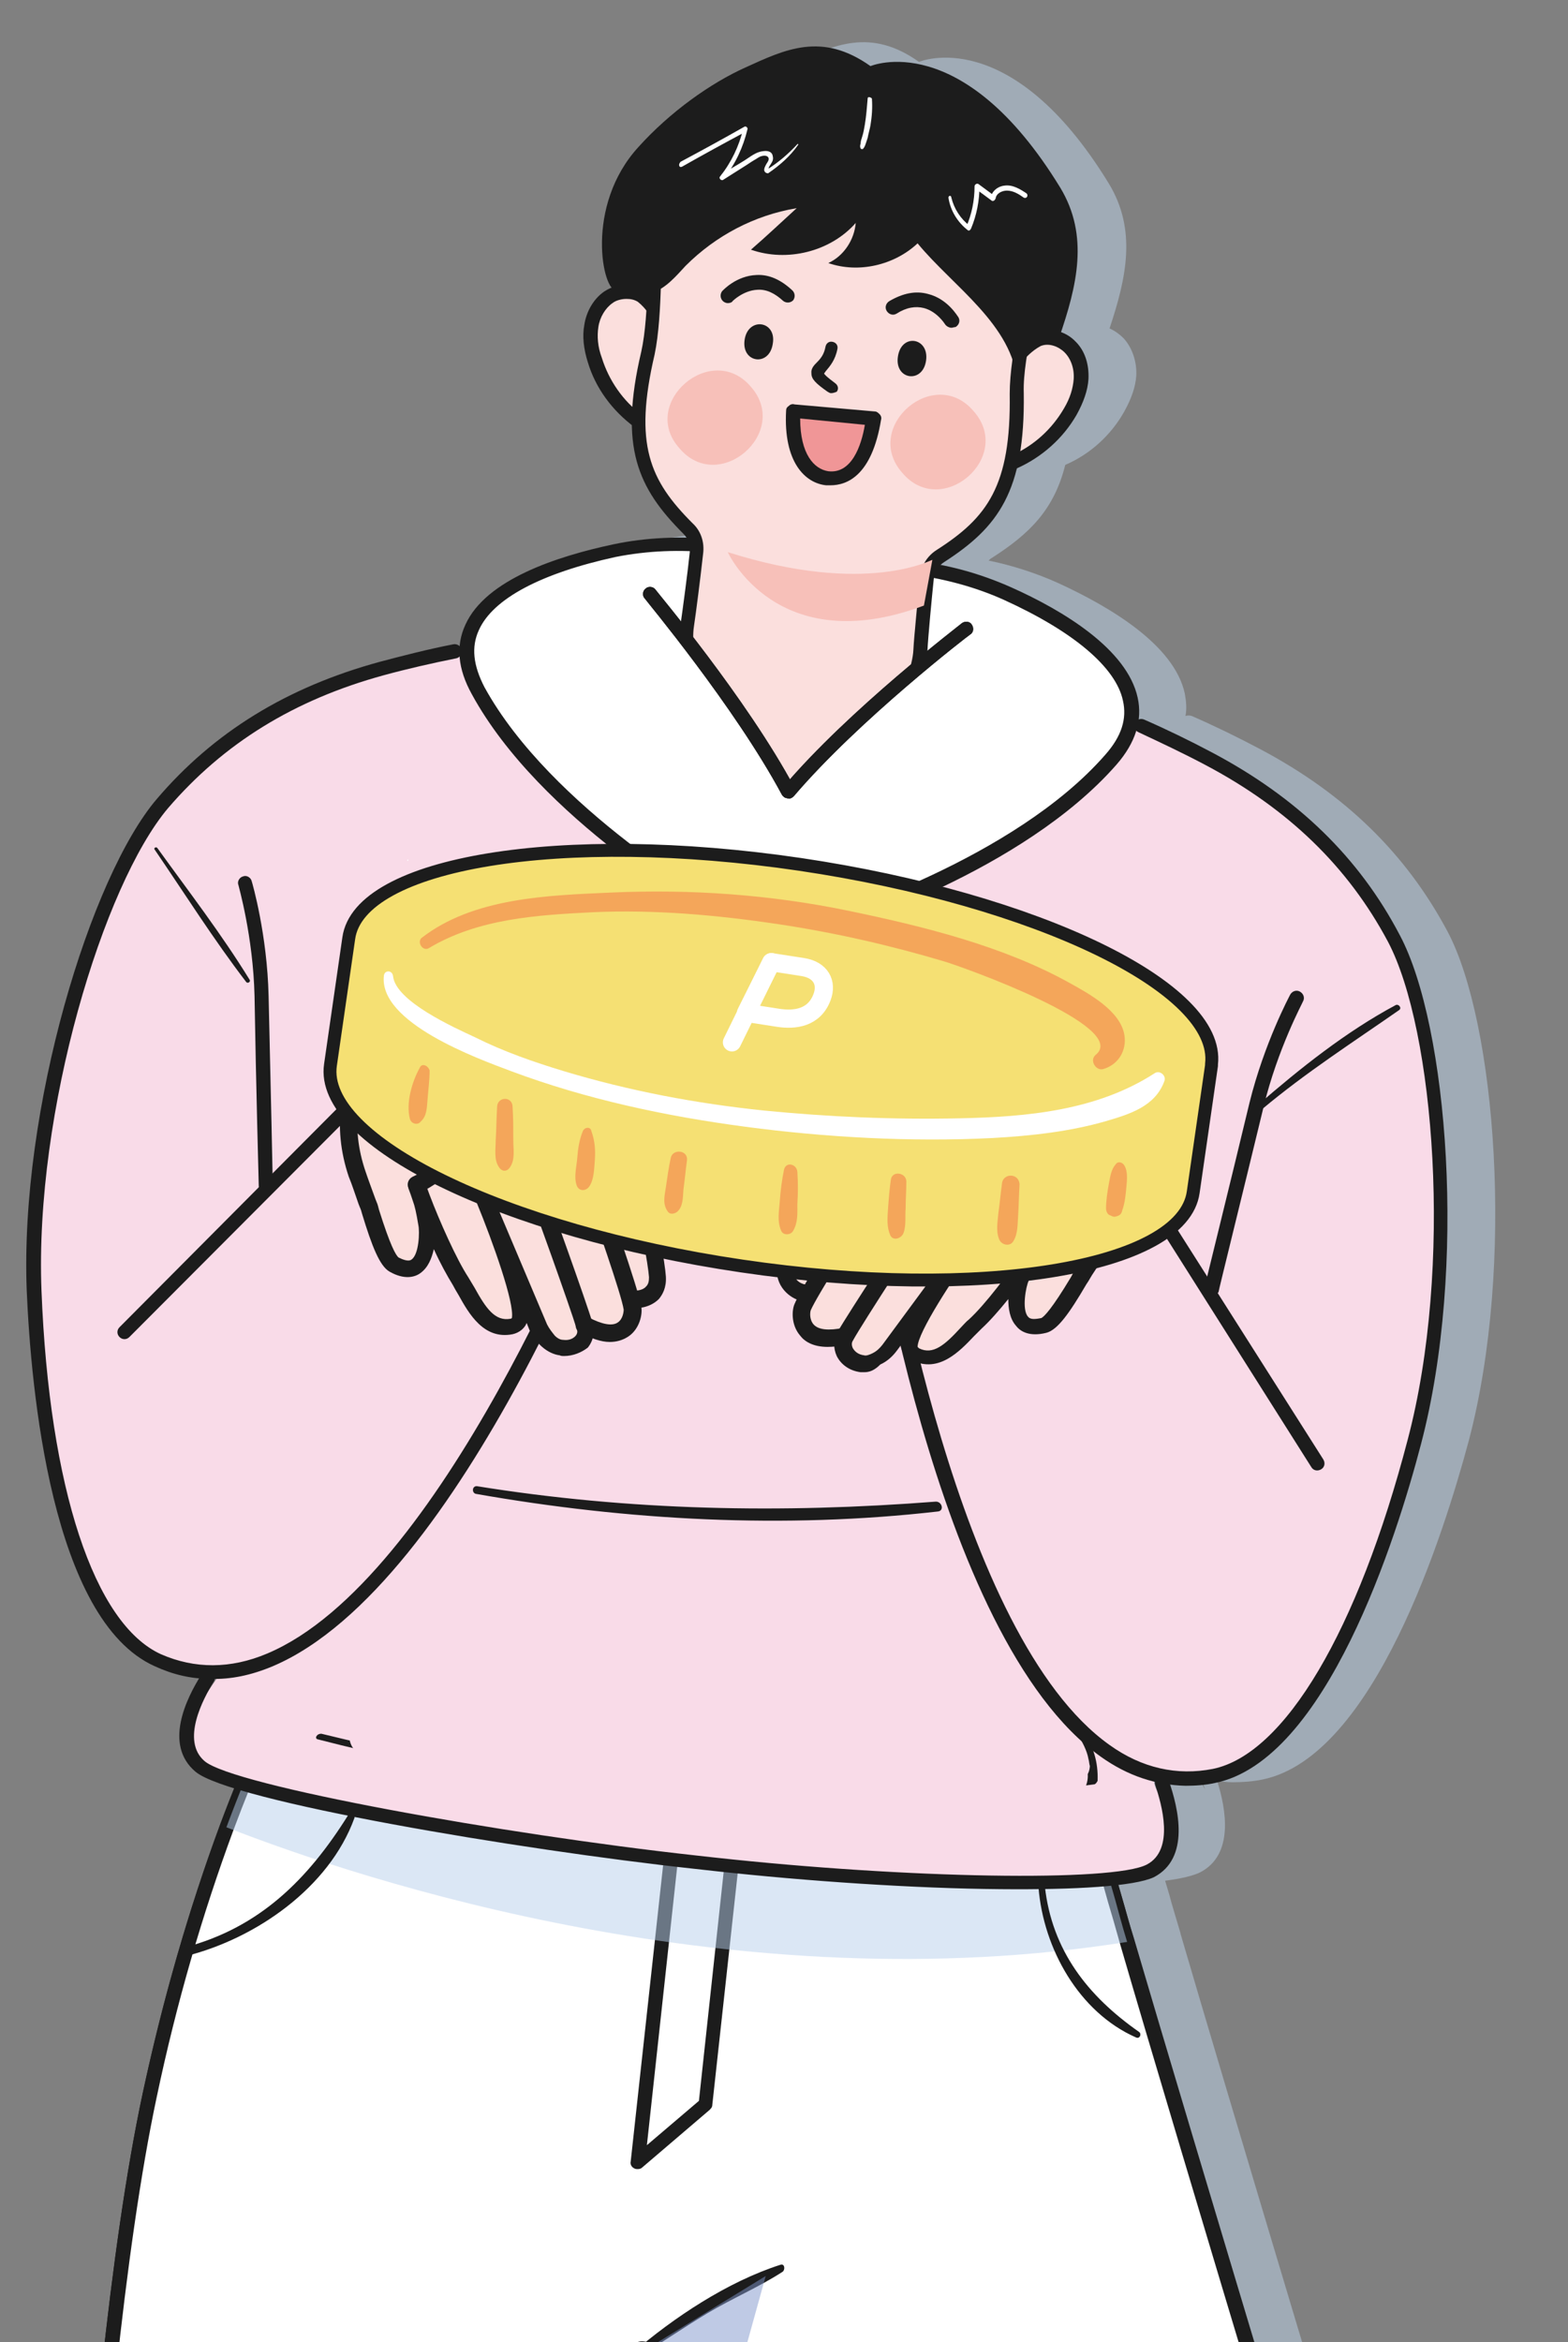 <?xml version="1.0" encoding="utf-8"?>
<!-- Generator: Adobe Illustrator 27.5.0, SVG Export Plug-In . SVG Version: 6.00 Build 0)  -->
<svg version="1.1" id="圖層_1" xmlns="http://www.w3.org/2000/svg" xmlns:xlink="http://www.w3.org/1999/xlink" x="0px" y="0px"
	 viewBox="0 0 223 333" style="enable-background:new 0 0 223 333;" xml:space="preserve">
<rect x="0" y="0" width="223" height="333" fill="#808080" stroke="none"/>
<style type="text/css">
	.st0{clip-path:url(#SVGID_00000089544590698349878440000007228966003439946904_);}
	.st1{opacity:0.5;fill:#C1D6EC;enable-background:new    ;}
	.st2{fill:#FBDFDD;}
	.st3{fill:#1C1C1C;}
	.st4{fill:#FFFFFF;}
	.st5{fill:#DDE1EE;}
	.st6{fill:#BCBCBC;}
	.st7{opacity:0.5;fill:#B9D0EC;enable-background:new    ;}
	.st8{fill:#F9DBE8;}
	.st9{fill:#F7C0B9;}
	.st10{fill:#F09697;}
	.st11{fill:#B9D0EC;}
	.st12{opacity:0.5;}
	.st13{opacity:0.5;fill:#8197CD;enable-background:new    ;}
	.st14{fill:#F5E073;stroke:#1C1C1C;stroke-width:1.835;stroke-linecap:round;stroke-linejoin:round;}
	.st15{fill:none;stroke:#FFFFFF;stroke-width:2.587;stroke-linecap:round;stroke-linejoin:round;}
	.st16{fill:#F4A65A;}
</style>
<g>
	<g id="_圖層_2">
		<g id="_圖層_2-2">
			<g>
				<defs>
					<rect id="SVGID_1_" x="-4.5" width="232" height="333"/>
				</defs>
				<clipPath id="SVGID_00000183251169349664550210000000574574917324583839_">
					<use xlink:href="#SVGID_1_"  style="overflow:visible;"/>
				</clipPath>
				<g style="clip-path:url(#SVGID_00000183251169349664550210000000574574917324583839_);">
					<path class="st1" d="M302.7,583.5c-1.3-3.6-5.6-11.9-18-12.2c-10.6-0.2-17.1-3-21.9-5l-0.2-0.1c-1.6-0.7-2.5-1.6-2.6-2.9
						c0-0.2,0-0.4,0-0.7c-0.1-1.8-0.2-4.6-1.8-5.4c-0.8-0.4-1.8-0.3-2.8,0.4c-0.6,0.4-1.2,0.8-1.9,1.2c-0.3,0.2-0.7,0.4-1,0.7
						l-0.7-1.5l6.9-3.1c0.1,0,0.2-0.1,0.2-0.1l2.6-1.1c0.5-0.2,0.7-0.8,0.5-1.3l-16.2-44.3c-0.1-0.3-0.3-0.5-0.6-0.6
						c-0.3-0.1-0.6-0.1-0.8,0l-1.9,0.9c-5.6-15.2-11.8-32.3-17.3-47.9c-5.9-16.7-11.1-31.8-13.9-41c-1.8-5.8-3.9-12.9-6.3-20.8
						c-12-39.5-30.8-102.2-37-123.4c0-0.1-0.1-0.2-0.1-0.4c-0.7-2.4-1.3-4.3-1.6-5.5c-0.2-0.7-0.4-1.3-0.6-2c2.3-0.3,4-0.7,5-1.2
						c4.8-2.5,3.7-8.9,2.4-13c0.7,0.1,1.4,0.2,2.2,0.2c1.4,0,2.9-0.1,4.3-0.4c15.8-3.3,25.7-34.8,29.3-48.2
						c6.6-25.1,3.8-59.4-3-72.3c-5.9-11.1-14.6-19.6-26.7-26c-3.2-1.7-6.5-3.3-9.7-4.7c-0.3-0.1-0.6-0.1-0.9,0
						c0.2-1.1,0.1-2.1-0.1-3.2c-1.5-6.9-10.6-12.3-18-15.7c-3.1-1.4-6.5-2.5-9.9-3.2c0.2-0.2,0.3-0.3,0.5-0.4
						c5.3-3.4,8.8-6.8,10.4-13.2c3.5-1.5,6.5-4.2,8.4-7.6c1-1.8,1.6-3.5,1.7-5.1c0.1-2-0.6-4-1.8-5.3c-0.6-0.6-1.3-1.1-2-1.4
						c2.4-7.2,3.9-14-0.1-20.6c-14-22.9-27-17.3-27-17.3c-6.9-4.9-12.1-2.4-17.8,0.2c-4.9,2.2-10.7,6.3-15.2,11.3
						c-6.8,7.4-5.6,17.9-3.8,20c-0.3,0.1-0.6,0.3-0.9,0.5c-1.5,1-2.6,2.7-2.9,4.8c-0.3,1.6-0.1,3.4,0.5,5.3c1.1,3.5,3.3,6.7,6.3,9
						c0.1,6.7,2.8,10.9,7.3,15.4c0.2,0.2,0.3,0.3,0.4,0.5c-3.5-0.1-7,0.2-10.4,0.9c-7.9,1.7-18,5-21,11.4c-0.5,1-0.7,2.1-0.8,3.2
						c-0.2-0.2-0.5-0.3-0.9-0.2c-3.6,0.7-7.1,1.5-10.5,2.5c-13.2,3.6-23.6,10-31.7,19.5c-9.4,11.1-19.6,44-18.5,69.9
						c0.6,13.9,3.4,46.8,18.2,53.4c2.1,0.9,4.1,1.5,6.3,1.7c-2.2,3.7-4.6,9.7-0.5,13.2c0.9,0.7,2.8,1.5,5.5,2.4
						c-0.7,1.7-1.4,3.4-2,5.3c-1.4,3.7-2.7,7.5-3.9,11.3c-0.1,0.4-0.2,0.7-0.3,1.1c-0.3,0.9-0.5,1.7-0.8,2.6
						c-0.3,0.9-0.6,1.9-0.8,2.8c-0.1,0.4-0.2,0.8-0.4,1.2c-0.4,1.3-0.8,2.7-1.1,4c-0.1,0.2-0.1,0.4-0.2,0.6
						c-1.2,4.6-2.4,9.4-3.5,14.5C17.7,341.2,15,431.4,15,432.3l-4.7,92.2l-2-0.2c-0.3,0-0.6,0.1-0.8,0.2c-0.2,0.2-0.3,0.4-0.4,0.7
						l-2.1,45.4c0,0.5,0.4,1,0.9,1l2.8,0.3l0,0L19,573l0,1.5c-0.4-0.1-0.8-0.1-1.2-0.2c-0.7-0.1-1.5-0.2-2.2-0.3
						c-1.5-0.2-2.3,0.3-2.7,0.8c-1.2,1.5-0.3,4,0.4,5.7c0.1,0.2,0.2,0.5,0.2,0.7c0.5,1.4-0.5,2.8-1.3,3.7l-0.1,0.2
						c-3.7,3.9-8.7,9.3-18.3,14.1c-11.6,5.8-12.2,15.6-11.9,19.6c0.2,3.1,1.2,5.9,2.6,7.8c2.4,3.3,8.3,5.9,16,6
						c5.4,0.1,11.7-1.1,18.3-4.2c8.4-4,10.9-6.2,14.7-9.6c2.4-2.2,5.4-4.9,11-8.9c0.6-0.5,1.3-1,1.9-1.5c1-0.8,2.1-1.6,3.3-2.4
						c2.1-1.4,3.4-3.8,3.7-6.4c0,0,0-0.1,0-0.1l0-2L53,583.2c0.1-0.8-0.2-1.5-0.8-1.9c-0.3-0.2-0.7-0.3-1-0.4l0.5-4.6l6,0.6
						c0,0,0,0,0,0l2.7,0.3c0,0,0.1,0,0.1,0c0.5,0,0.9-0.3,1-0.8l8.2-44.8c0.1-0.3,0-0.6-0.2-0.8c-0.2-0.2-0.4-0.4-0.7-0.4l-2.9-0.3
						l13.2-85.1L98,334.6c0,0,0-0.1,0.1-0.1c0,0,0.1,0,0.1,0c0,0,0,0,0,0l45.5,98.8l48.2,100.7l-2.4,1.2c-0.2,0.1-0.4,0.3-0.5,0.6
						s-0.1,0.5,0.1,0.8l20.2,39.2c0.2,0.3,0.5,0.5,0.9,0.5c0.1,0,0.3,0,0.4-0.1l2.1-0.9c0,0,0,0,0,0l9.5-4.2l3.4,8.2
						c-0.4,0.2-0.8,0.5-1,0.8c-0.3,0.6-0.3,1.3,0,2l4.9,13l0.8,2c0,0,0,0.1,0.1,0.1c1.2,2.3,3.4,3.9,5.8,4.3
						c1.4,0.2,2.7,0.5,3.9,0.8c0.8,0.2,1.6,0.4,2.3,0.5c6.5,1.3,10.3,2.5,13.3,3.4c4.5,1.4,7.5,2.4,15.6,2.5c0.5,0,1,0,1.5,0
						c17.4,0,29-9.6,30.7-16.5C304.2,590,303.9,586.6,302.7,583.5L302.7,583.5z M37.4,238.4l-0.1,0.1
						C37.3,238.5,37.3,238.5,37.4,238.4C37.3,238.4,37.4,238.4,37.4,238.4z M171,253.3c0.1,0.3,0.2,0.7,0.4,1.1
						c-0.3-0.4-0.5-0.8-0.6-1.4c0.1,0,0.1,0,0.2,0C170.9,253.2,171,253.3,171,253.3L171,253.3z"/>
					<path class="st2" d="M14.2,566.1l-1.9,18.5l9.2,6.9c0,0,9.4,1.6,10.9,0.8c1.6-0.8,10.5-6.7,10.5-6.7l1.8-17.6L14.2,566.1
						L14.2,566.1z"/>
					<polygon class="st2" points="217,553.2 215.7,568.2 217.1,573.1 222.4,584 246.8,577.1 249.6,568.1 241.1,553.3 226.4,551.7 
											"/>
					<path class="st3" d="M51,577.3C51,577.3,50.9,577.3,51,577.3l-49-5.1c-0.5-0.1-0.9-0.5-0.9-1.1l7.1-138.6
						c0-0.9,2.7-91,12.1-134.9c9.4-44,25-67.9,25.1-68.2c0.2-0.3,0.6-0.5,1-0.4L149,240.3c0.4,0,0.7,0.3,0.8,0.6
						c0.1,0.2,6.1,15.8,9.8,29c3.5,12.8,33.1,110.9,45,150c9.7,31.9,47.6,133,47.9,134.1c0.2,0.5-0.1,1.1-0.5,1.3L206,575.7
						c-0.5,0.2-1.1,0-1.3-0.5l-67.7-141.5l-45.5-98.8c0,0,0-0.1-0.1-0.1c-0.1,0-0.1,0.1-0.1,0.1L72.3,445.5L52,576.5
						C51.9,577,51.5,577.3,51,577.3L51,577.3z M3.2,570.3l47,4.9l20.2-130.1l18.9-110.5c0.2-0.9,0.9-1.6,1.8-1.7s1.8,0.4,2.2,1.2
						l45.5,98.8L206,573.5l44.3-19.6c-3.8-10.1-38.4-103-47.7-133.3c-11.9-39.1-41.5-137.2-45-150.1c-3.2-11.7-8.4-25.3-9.5-28.3
						L46.8,231.1c-2.3,3.7-16,26.9-24.5,67c-9.3,43.7-12,133.7-12.1,134.6L3.2,570.3L3.2,570.3z"/>
					<path class="st4" d="M251.6,554.4l-46.1,20.4l-67.7-141.5l-45.5-98.8c-0.5-1-1.9-0.8-2.1,0.3L71.3,445.3L51,576.3l-48.9-5.1
						l7.1-138.6c0,0,2.6-90.4,12.1-134.7c3.2-15.2,7.2-27.9,11-38.1c7.3-19.6,14-29.8,14-29.8l102.6,11.2c0,0,6.1,15.6,9.8,28.9
						c0.3,1.2,0.9,3.2,1.7,5.9c7.4,25.4,33.1,110.8,43.3,144.2C213.5,452.6,251.6,554.4,251.6,554.4L251.6,554.4z"/>
					<path class="st3" d="M51,577.3C51,577.3,50.9,577.3,51,577.3l-49-5.1c-0.5-0.1-0.9-0.5-0.9-1.1l7.1-138.6
						c0-0.9,2.7-91,12.1-134.9c2.9-13.4,6.6-26.3,11-38.2c7.3-19.5,14.1-29.9,14.1-30c0.2-0.3,0.6-0.5,1-0.4L149,240.3
						c0.4,0,0.7,0.3,0.8,0.6c0.1,0.2,6.1,15.8,9.8,29c0.4,1.3,0.9,3.3,1.7,5.8c7.5,25.6,33.3,111.3,43.3,144.2
						c9.7,31.9,47.6,133.1,48,134.1c0.2,0.5-0.1,1.1-0.5,1.3L206,575.7c-0.5,0.2-1.1,0-1.3-0.5l-67.7-141.5l-45.5-98.8
						c0,0,0-0.1-0.1-0.1c-0.1,0-0.1,0.1-0.1,0.1L72.3,445.4L52,576.5C51.9,577,51.5,577.3,51,577.3L51,577.3z M3.2,570.3l47,4.9
						l20.2-130.1l18.9-110.5c0.2-0.9,0.9-1.6,1.8-1.7c0.9-0.1,1.8,0.4,2.2,1.2l45.5,98.8L206,573.5l44.3-19.6
						c-3.8-10.1-38.4-103-47.7-133.3c-10-32.9-35.9-118.7-43.3-144.2c-0.7-2.5-1.3-4.6-1.7-5.9c-3.2-11.7-8.4-25.3-9.5-28.3
						L46.8,231.1c-1.4,2.3-7.3,12.2-13.6,29.1c-4.4,11.9-8.1,24.6-10.9,37.9c-9.3,43.7-12,133.6-12.1,134.6L3.2,570.3L3.2,570.3z"/>
					<path class="st3" d="M90.7,308.4c-0.2,0-0.3,0-0.5-0.1c-0.4-0.2-0.6-0.6-0.5-1l5.1-46.6c0.1-0.6,0.6-1,1.1-0.9s1,0.6,0.9,1.1
						L92,305l7.4-6.3l4-37c0.1-0.6,0.6-1,1.1-0.9c0.6,0.1,1,0.6,0.9,1.1l-4.1,37.4c0,0.3-0.2,0.5-0.4,0.7l-9.6,8.2
						C91.2,308.3,91,308.4,90.7,308.4L90.7,308.4z"/>
					<polygon class="st5" points="1.4,525.5 -0.7,570.9 53.7,576.6 61.9,531.8 					"/>
					<path class="st3" d="M53.7,577.6C53.7,577.6,53.6,577.6,53.7,577.6l-54.4-5.7c-0.5-0.1-0.9-0.5-0.9-1l2.1-45.4
						c0-0.3,0.1-0.5,0.4-0.7c0.2-0.2,0.5-0.3,0.8-0.2l60.4,6.3c0.3,0,0.5,0.2,0.7,0.4c0.2,0.2,0.2,0.5,0.2,0.8l-8.2,44.8
						C54.6,577.3,54.1,577.6,53.7,577.6L53.7,577.6z M0.4,570l52.5,5.5l7.8-42.8l-58.3-6.1L0.4,570L0.4,570z"/>
					<polygon class="st5" points="183.2,536.6 203.4,575.8 254.4,553.2 238.2,508.9 					"/>
					<path class="st3" d="M203.4,576.8c-0.4,0-0.7-0.2-0.9-0.5L182.3,537c-0.1-0.2-0.2-0.5-0.1-0.8c0.1-0.3,0.3-0.5,0.5-0.6l55-27.7
						c0.3-0.1,0.6-0.1,0.8,0c0.3,0.1,0.5,0.3,0.6,0.6l16.2,44.3c0.2,0.5-0.1,1.1-0.5,1.3l-51,22.6
						C203.7,576.7,203.5,576.8,203.4,576.8L203.4,576.8z M184.5,537l19.3,37.5l49.3-21.8l-15.5-42.3L184.5,537z"/>
					<path class="st4" d="M3.9,623.9c13.3-3,22.8-12.8,29.7-18.9c3.7-3.3,9-6,11.9-7.4l-0.3-14.2c0.1-1-0.5-1.5-1.4-1.1
						c-13.3,5.2-15.5,5.5-18.4,4c-1.6-0.8-2.4-2.6-3.6-6.6c-1-3.1-7.6-3.5-13-4.3c-3.7-0.5-1.5,4.4-1,5.8c0,0,0,0,0,0.1
						c0.5,1.7-0.3,3.4-1.6,4.7c-3.6,3.8-8.8,9.5-18.7,14.4c-9.3,4.7-11.8,12.5-11.4,18.6C-20.3,622.4-11.9,627.5,3.9,623.9
						L3.9,623.9z"/>
					<path class="st3" d="M-6.7,626.1c-9.5-0.1-15.2-3.8-18-6.4c-0.2-0.2-0.3-0.4-0.3-0.7c-0.3-4,0.3-13.8,11.9-19.6
						c9.6-4.8,14.7-10.2,18.3-14.1l0.1-0.2c0.9-0.9,1.8-2.3,1.3-3.7c-0.1-0.2-0.1-0.4-0.2-0.7c-0.6-1.7-1.5-4.2-0.4-5.7
						c0.4-0.5,1.2-1,2.7-0.8c0.7,0.1,1.4,0.2,2.2,0.3c5.2,0.7,10.6,1.4,11.7,4.7c1.2,3.9,1.9,5.4,3.1,6c2.6,1.3,4.6,1.1,17.6-4
						c0.7-0.3,1.5-0.2,2,0.2c0.5,0.4,0.8,1.1,0.8,1.9l0.3,14.2c0,0.4-0.2,0.8-0.6,0.9c-2.8,1.3-8.1,4-11.7,7.2
						c-0.8,0.7-1.6,1.4-2.4,2.2c-6.6,6-15.7,14.3-27.7,16.9l0,0C0,625.8-3.5,626.2-6.7,626.1L-6.7,626.1z M-23,618.5
						c3.6,3.2,11.6,7.8,26.6,4.4c11.5-2.6,20.3-10.6,26.8-16.5c0.8-0.8,1.7-1.5,2.4-2.2c3.6-3.2,8.6-5.8,11.6-7.2l-0.3-13.6
						c0,0,0-0.1,0-0.1c0,0,0-0.1,0-0.1c0,0,0,0,0,0c-13.1,5.1-15.8,5.7-19.3,3.9c-2-1-2.9-3.1-4.2-7.2c-0.7-2.1-5.8-2.8-10-3.3
						c-0.7-0.1-1.5-0.2-2.2-0.3c-0.5-0.1-0.8,0-0.9,0.1c-0.3,0.4-0.1,1.6,0.7,3.7c0.1,0.3,0.2,0.5,0.2,0.7c0.6,1.9,0,3.9-1.8,5.8
						l-0.1,0.2c-3.6,3.8-8.9,9.5-18.9,14.5C-22.3,606.4-23.2,614.8-23,618.5L-23,618.5z M3.9,623.9L3.9,623.9L3.9,623.9z"/>
					<path class="st6" d="M33.5,605.1c-6.8,6-16.4,15.9-29.7,18.9c-15.8,3.5-24.2-1.5-27.8-4.9c0.2,3,1.2,5.7,2.4,7.3
						c3.8,5.2,17.6,8.8,33.1,1.5c13.7-6.5,11.3-8.2,25.5-18.5c1.6-1.2,3.2-2.5,5.2-3.9c1.8-1.3,3-3.4,3.3-5.7l0-2
						C42.5,599.1,37.2,601.8,33.5,605.1L33.5,605.1z"/>
					<path class="st3" d="M-6.4,632.9c-7.7-0.1-13.6-2.7-16-6c-1.4-1.9-2.3-4.8-2.6-7.8c0-0.4,0.2-0.8,0.6-1
						c0.4-0.2,0.8-0.1,1.1,0.2c3.4,3.2,11.5,8.1,26.9,4.7c11.5-2.6,20.3-10.6,26.8-16.5c0.8-0.8,1.7-1.5,2.4-2.2l0,0
						c3.8-3.4,9.3-6.2,12.2-7.5c0.3-0.1,0.7-0.1,1,0.1c0.3,0.2,0.5,0.5,0.5,0.8l0,2c0,0,0,0.1,0,0.1c-0.3,2.6-1.6,5-3.7,6.4
						c-1.2,0.8-2.3,1.6-3.3,2.4c-0.7,0.5-1.3,1-1.9,1.5c-5.5,4-8.5,6.7-11,8.9c-3.8,3.4-6.3,5.7-14.7,9.6C5.3,631.8-1,633-6.4,632.9
						L-6.4,632.9z M-22.6,621.4c0.4,1.7,1,3.2,1.8,4.3c3.6,4.9,17,8.2,31.9,1.2c8.2-3.9,10.4-5.9,14.2-9.3c2.4-2.2,5.5-5,11.1-9.1
						c0.6-0.5,1.2-0.9,1.9-1.4c1-0.8,2.1-1.6,3.4-2.5c1.6-1.1,2.6-2.9,2.9-4.9v-0.4c-2.9,1.4-7.2,3.8-10.3,6.5
						c-0.8,0.7-1.6,1.4-2.4,2.2c-6.6,6-15.7,14.3-27.7,16.9C-9.7,628-18.1,624.7-22.6,621.4L-22.6,621.4z"/>
					<path class="st3" d="M13.2,576.8L13.2,576.8c-0.6,0-1-0.5-1-1l0.1-3.5c0-0.6,0.5-1,1-1l0,0c0.6,0,1,0.5,1,1l-0.1,3.5
						C14.2,576.4,13.8,576.8,13.2,576.8z"/>
					<path class="st3" d="M43.2,583.6C43.2,583.6,43.2,583.6,43.2,583.6c-0.6-0.1-1-0.6-1-1.1l0.7-7c0.1-0.6,0.6-1,1.1-0.9
						c0.6,0.1,1,0.6,0.9,1.1l-0.7,7C44.2,583.2,43.8,583.6,43.2,583.6L43.2,583.6z"/>
					<path class="st4" d="M237.6,597c8.5,2.6,20.8,7,34.1,4.5c16.5-3.1,21.8-12.5,23.4-17.3c-2-5.6-7.2-11.3-17.1-11.5
						c-10.9-0.2-17.8-3.2-22.5-5.1c-1.6-0.7-3-1.8-3.2-3.7c0,0,0,0,0-0.1c-0.1-1.5,0.2-7-3.1-4.9c-4.6,3.1-10.5,6.3-10.3,9.6
						c0.3,4.3,0.3,6.2-0.9,7.7c-2.1,2.7-4.3,3.4-18.3,4.4c-0.9,0.1-1.3,0.8-0.8,1.6l5,13.1C227.6,595.3,233.3,595.6,237.6,597
						L237.6,597z"/>
					<path class="st3" d="M262.8,603.2c-9-0.1-17.2-2.7-23.6-4.6c-0.7-0.2-1.3-0.4-2-0.6l0,0c-4-1.2-9.5-1.6-13.4-1.7
						c-0.4,0-0.8-0.3-0.9-0.7l-4.9-13c-0.4-0.7-0.4-1.4,0-2c0.3-0.6,1-1,1.7-1c13.8-1,15.7-1.7,17.6-4c0.9-1.2,1-2.8,0.7-7
						c-0.3-3.4,4.4-6.4,8.9-9.3c0.6-0.4,1.3-0.8,1.9-1.2c1.1-0.7,2-0.8,2.8-0.4c1.6,0.9,1.7,3.6,1.8,5.4c0,0.3,0,0.5,0,0.7
						c0.1,1.3,1,2.2,2.6,2.9l0.2,0.1c4.8,2,11.3,4.7,21.9,5c12.4,0.3,16.7,8.6,18,12.2c0.1,0.2,0.1,0.5,0,0.7
						c-1.8,5.3-7.4,14.7-24.1,17.9C268.7,603,265.7,603.2,262.8,603.2L262.8,603.2z M224.6,594.3c4,0.1,9.3,0.5,13.3,1.7l0,0
						c0.6,0.2,1.3,0.4,2,0.6c8.3,2.6,19.5,6.1,31.6,3.8c15.4-2.9,20.7-11.3,22.5-16.3c-1.3-3.3-5.3-10.3-16-10.5
						c-11-0.2-18-3.2-22.7-5.1l-0.2-0.1c-2.3-0.9-3.6-2.5-3.8-4.5c0-0.2,0-0.5,0-0.8c-0.1-2.8-0.4-3.6-0.7-3.7c0,0-0.3,0-0.8,0.3
						c-0.6,0.4-1.2,0.8-1.9,1.2c-3.6,2.3-8.1,5.2-8,7.5c0.3,4.3,0.4,6.6-1.1,8.4c-2.5,3.1-5.1,3.8-19,4.7c0,0-0.1,0-0.1,0
						c0,0,0,0.1,0.1,0.2c0,0,0,0.1,0.1,0.1L224.6,594.3L224.6,594.3z"/>
					<path class="st6" d="M295,584.2c-1.6,4.8-6.9,14.1-23.4,17.3c-13.3,2.5-25.6-1.9-34.1-4.5c-4.2-1.3-10-1.6-13.7-1.7l0.8,2
						c1.1,2,3,3.4,5.1,3.8c2.4,0.4,4.3,0.9,6.2,1.3c16.7,3.3,15.2,5.9,30.1,5.9c16.8,0,28.1-9.2,29.7-15.7
						C296.3,590.4,296.2,587.3,295,584.2z"/>
					<path class="st3" d="M264.6,609.3c-8.1-0.1-11.1-1.1-15.6-2.5c-3-1-6.8-2.1-13.3-3.4c-0.8-0.2-1.5-0.3-2.3-0.5
						c-1.2-0.3-2.5-0.6-3.9-0.8c-2.5-0.4-4.6-2-5.8-4.3c0,0,0-0.1-0.1-0.1l-0.8-2c-0.1-0.3-0.1-0.7,0.1-0.9c0.2-0.3,0.5-0.4,0.8-0.4
						c4,0.1,9.7,0.5,14,1.7c0.6,0.2,1.3,0.4,2,0.6c8.3,2.6,19.5,6.1,31.6,3.8c15.8-3,21-11.7,22.6-16.6c0.1-0.4,0.5-0.7,0.9-0.7
						c0.4,0,0.8,0.3,1,0.7c1.1,3.1,1.4,6.4,0.8,9c-1.7,6.9-13.3,16.5-30.7,16.5C265.6,609.3,265.1,609.3,264.6,609.3L264.6,609.3z
						 M225.5,596.8c0.9,1.7,2.5,2.9,4.4,3.2c1.5,0.3,2.7,0.5,4,0.8c0.8,0.2,1.5,0.4,2.3,0.5c6.7,1.3,10.5,2.5,13.5,3.5
						c4.7,1.5,7.5,2.4,16.4,2.4c16.2,0,27.3-8.8,28.7-14.9c0.4-1.4,0.3-3.2,0-5c-2.7,5.4-8.8,12.5-23,15.2
						c-12.6,2.4-24.1-1.2-32.6-3.9c-0.7-0.2-1.3-0.4-2-0.6c-3.5-1.1-8.2-1.5-11.9-1.6L225.5,596.8L225.5,596.8z"/>
					<path class="st3" d="M245.3,562.3c-0.4,0-0.8-0.2-0.9-0.6l-1.3-3.2c-0.2-0.5,0-1.1,0.5-1.3c0.5-0.2,1.1,0,1.3,0.5l1.3,3.2
						c0.2,0.5,0,1.1-0.5,1.3C245.5,562.3,245.4,562.3,245.3,562.3L245.3,562.3z"/>
					<path class="st3" d="M220.3,581.5c-0.4,0-0.8-0.2-0.9-0.6l-4.3-10.3c-0.2-0.5,0-1.1,0.5-1.3c0.5-0.2,1.1,0,1.3,0.5l4.3,10.3
						c0.2,0.5,0,1.1-0.5,1.3C220.6,581.5,220.4,581.5,220.3,581.5z"/>
					<path class="st7" d="M160.3,276.1c-55.3,8.8-108.4-8.6-128.1-16.3c7.3-19.6,14-29.8,14-29.8l102.6,11.2c0,0,6.1,15.6,9.8,28.9
						C159,271.5,159.5,273.5,160.3,276.1L160.3,276.1z"/>
					<path class="st8" d="M198.3,133.5c-6.1-11.4-15-19.6-26.3-25.5c-15.6-8.2-30.8-12.5-36.7-13.9l0,0l-5.5-2.1l-18.1-1.6
						l-15.9-0.8l0.1-0.1c0,0-19.7-0.3-41.5,5.7c-12.3,3.4-22.8,9.4-31.2,19.2c-9.3,10.9-19.3,43.5-18.3,69.2
						c0.9,23.5,6,47.3,17.6,52.5c2.8,1.2,5.5,1.8,8.3,1.8l0.2,0.5l-1.5,2.2c-1.9,2.1-5,9.1-1,11.4c4.6,2.7,43.8,9.9,70.4,12.8
						l2.7,0.3c26.7,2.9,56.9,3.3,62,1.7c4.4-1.4,2.9-8.9,1.5-11.3c-0.5-0.9-0.9-1.2-1-2.4l0.3-0.4c2.7,0.6,5.5,0.6,8.4,0
						c12.4-2.6,22.5-24.8,28.5-47.5C207.7,180.2,205,146.1,198.3,133.5L198.3,133.5z"/>
					<g>
						<path class="st8" d="M159.6,105.7c-3.4,3.2-6.9,6.4-10.7,9.2c-3.4,2.5-8.8,3.8-10.8,7.7c-0.7,1.4-0.4,3.1,1.2,3.7
							c4.9,1.8,9.7-2.5,13.3-5.4c4.2-3.4,7.7-7.3,11.2-11.4C166,106.9,162,103.5,159.6,105.7L159.6,105.7L159.6,105.7z"/>
					</g>
					<path class="st8" d="M67,99.3c1.7,5.8,4.3,11,7.8,16c2.7,3.7,7.6,11.4,13,9.8c1.9-0.5,2.7-2.3,2-4.1c-0.9-2.3-3.2-3.3-5-4.9
						c-1.9-1.7-3.6-3.8-5.2-5.8c-3.3-4.1-6.4-8.3-9.4-12.6C69.1,96.2,66.5,97.5,67,99.3L67,99.3L67,99.3z"/>
					<path class="st4" d="M143.3,84.4c-4.4-2-9.1-3.2-13.9-3.7l-27.7-3c-4.8-0.5-9.6-0.3-14.3,0.7C77,80.5,61.3,85.9,68,98.1
						c9.7,17.8,34,31.4,34,31.4l16,1.7c0,0,26.7-8,40-23.3C167.1,97.5,153,88.8,143.3,84.4L143.3,84.4z"/>
					<path class="st3" d="M118,132.3c-0.4,0-0.8-0.3-1-0.7c-0.2-0.5,0.1-1.1,0.7-1.3c0.3-0.1,26.5-8.1,39.5-23
						c2.3-2.6,3.1-5.1,2.5-7.7c-1-4.7-7-9.8-16.9-14.3c-4.2-1.9-8.8-3.1-13.6-3.7l-27.7-3c-4.8-0.5-9.5-0.3-14,0.6
						C77,81.5,70.1,85.1,68.1,89.6c-1.1,2.4-0.8,5,0.8,8.1c9.5,17.3,33.4,30.9,33.6,31c0.5,0.3,0.7,0.9,0.4,1.4
						c-0.3,0.5-0.9,0.7-1.4,0.4c-1-0.6-24.7-14-34.4-31.8c-2-3.6-2.3-6.9-0.9-9.9c2.9-6.4,13-9.7,21-11.4c4.7-1,9.7-1.2,14.7-0.7
						l27.7,3c5,0.5,9.7,1.8,14.2,3.8c7.4,3.3,16.5,8.8,18,15.7c0.7,3.2-0.3,6.4-3,9.5c-13.4,15.3-39.3,23.3-40.4,23.6
						C118.2,132.3,118.1,132.3,118,132.3L118,132.3z"/>
					<path class="st2" d="M91.2,42.1c-1.3-1-3.3-0.8-4.6,0.1c-1.4,0.9-2.2,2.5-2.5,4.1c-0.3,1.6,0,3.3,0.5,4.9
						c1.1,3.5,3.3,6.6,6.2,8.7c0.3,0.2,0.6,0.4,0.9,0.3c0.3-0.1,0.4-0.4,0.5-0.7c1.1-3.5,2-7,2.8-10.6
						C94.9,48.9,94.3,44.5,91.2,42.1L91.2,42.1z"/>
					<path class="st3" d="M91.4,61.2c-0.6,0-1.1-0.4-1.2-0.5c-3.1-2.3-5.5-5.5-6.6-9.2c-0.6-1.9-0.8-3.7-0.5-5.3
						c0.3-2,1.4-3.8,2.9-4.8c1.9-1.2,4.2-1.3,5.8-0.1l0,0c3.4,2.6,4.1,7.3,4.1,7.4c0,0.1,0,0.2,0,0.4c-0.8,3.6-1.7,7.1-2.8,10.6
						c-0.1,0.3-0.3,1-1,1.3C91.8,61.2,91.6,61.2,91.4,61.2z M89.1,42.5c-0.7,0-1.5,0.2-2,0.6c-1,0.7-1.8,2-2,3.4
						c-0.2,1.3-0.1,2.8,0.5,4.4c1,3.2,3,6.1,5.7,8.1c1-3.3,1.9-6.7,2.7-10.1c-0.1-0.8-0.9-4.1-3.3-6l0,0
						C90.2,42.6,89.7,42.5,89.1,42.5z"/>
					<path class="st2" d="M147.7,48.3c1.5-0.7,3.4-0.1,4.5,1.1c1.1,1.2,1.6,2.9,1.5,4.5c-0.1,1.6-0.7,3.2-1.5,4.6
						c-1.8,3.2-4.6,5.7-8,7.2c-0.3,0.1-0.6,0.2-0.9,0.1c-0.2-0.2-0.3-0.5-0.3-0.8c-0.3-3.6-0.4-7.3-0.4-10.9
						C142.6,54.1,144.1,50,147.7,48.3L147.7,48.3z"/>
					<path class="st3" d="M143.7,66.9c-0.3,0-0.6-0.1-0.9-0.3c-0.7-0.4-0.7-1.2-0.7-1.5c-0.3-3.7-0.4-7.4-0.4-11
						c0-0.1,0-0.2,0.1-0.4c0.1-0.2,1.7-4.5,5.6-6.4l0,0c1.8-0.8,4.1-0.3,5.6,1.3c1.3,1.3,1.9,3.2,1.8,5.3c-0.1,1.6-0.7,3.3-1.7,5.1
						c-1.9,3.3-4.9,6-8.5,7.6C144.5,66.7,144.1,66.9,143.7,66.9L143.7,66.9z M143.6,54.3c0,3.5,0.2,7,0.4,10.4
						c3.1-1.4,5.6-3.7,7.3-6.6c0.9-1.5,1.3-2.9,1.4-4.2c0.1-1.5-0.4-2.9-1.3-3.8c-0.8-0.8-2.2-1.4-3.4-0.9l0,0
						C145.4,50.6,143.9,53.6,143.6,54.3z M147.7,48.3L147.7,48.3L147.7,48.3z"/>
					<path class="st2" d="M144.7,56c-0.1-5.9,2.7-14.4,2.5-20.3c-0.2-5.1-2.3-10.8-5-14.6c-5.5-7.7-13.7-9.9-19.1-10.4
						c-5.4-0.6-13,0-20.9,6.1c-3.7,2.9-6.8,8.2-8.1,13.1c-1.5,5.7-0.6,14.6-1.9,20.3c-3,12.8-0.9,18.4,5.6,24.9
						c0.9,0.9,1.4,2.2,1.2,3.5c-0.4,2.9-1,8.1-1.3,10.2c-1,6.7,4.9,25.8,13.9,26.3c8.9,1.4,18.8-15.9,19.3-22.6
						c0.1-2.1,0.6-7.4,0.9-10.3c0.1-1.3,0.9-2.4,1.9-3.1C141.6,74.1,144.8,69.1,144.7,56L144.7,56z"/>
					<path class="st3" d="M112.7,116.2c-0.4,0-0.7,0-1.1-0.1c-2.7-0.2-5.2-1.7-7.6-4.6c-5-6.2-8.1-17.5-7.2-22.8
						c0.3-2.1,1-7.3,1.3-10.2c0.1-1-0.2-1.9-0.9-2.6C90.7,69.4,88,63.6,91.2,50c0.6-2.7,0.8-6.3,0.9-9.7c0.1-3.7,0.3-7.6,1-10.7
						c1.4-5.4,4.7-10.8,8.4-13.7c6.5-5,13.8-7.1,21.6-6.3c5.9,0.7,14.2,3.1,19.8,10.9c3,4.2,5.1,10.1,5.2,15.1
						c0.1,3.1-0.6,6.9-1.3,10.6c-0.6,3.4-1.3,6.9-1.2,9.7l0,0c0.2,14-3.7,19.1-11.3,24c-0.8,0.5-1.4,1.4-1.5,2.4
						c-0.3,2.9-0.8,8.2-0.9,10.2c-0.3,5.3-5.8,15.7-12,20.7C117.4,115.2,115,116.2,112.7,116.2L112.7,116.2z M120.1,11.5
						c-6.2-0.1-12.1,1.9-17.4,6c-3.3,2.6-6.4,7.6-7.7,12.6c-0.7,2.8-0.9,6.6-1,10.2c-0.1,3.5-0.3,7.2-0.9,10.1
						c-3,12.8-0.7,17.9,5.4,24c1.2,1.1,1.7,2.7,1.5,4.3c-0.4,3.6-1,8.3-1.3,10.3c-0.7,4.3,1.9,15.1,6.8,21.2c2,2.5,4.1,3.8,6.2,3.9
						c0,0,0.1,0,0.1,0c2.1,0.3,4.4-0.5,6.9-2.5c6.1-4.9,11-14.9,11.2-19.2c0.1-2,0.6-6.7,0.9-10.3c0.2-1.6,1-3,2.4-3.9
						c7.2-4.6,10.6-9.1,10.4-22.2l0,0c0-3,0.6-6.6,1.3-10.1c0.7-3.6,1.4-7.3,1.3-10.2c-0.2-4.7-2.1-10.2-4.8-14
						c-5.2-7.2-12.9-9.4-18.4-10C122,11.6,121.1,11.5,120.1,11.5L120.1,11.5z"/>
					<path class="st9" d="M106.8,55c5.7,6.5-4.6,15.4-10.2,8.7C90.9,57.3,101.2,48.4,106.8,55z"/>
					<path class="st9" d="M138.5,58.5c5.7,6.5-4.6,15.4-10.2,8.7C122.6,60.7,132.9,51.8,138.5,58.5z"/>
					<path class="st9" d="M103.5,78.5c0,0,7,15.4,27.9,7.6l1.2-6.5C132.6,79.5,123.3,84.8,103.5,78.5L103.5,78.5z"/>
					<path class="st3" d="M109.9,48.9c-0.5,3.3-4.5,2.7-4-0.6C106.4,45,110.5,45.6,109.9,48.9z"/>
					<path class="st3" d="M131.7,51.3c-0.5,3.3-4.5,2.7-4-0.6C128.2,47.3,132.2,48,131.7,51.3z"/>
					<path class="st3" d="M103.5,43.1c-0.2,0-0.5-0.1-0.7-0.3c-0.4-0.4-0.4-1-0.1-1.4c0.1-0.1,2-2.2,4.9-2.3
						c1.8-0.1,3.5,0.7,5.1,2.2c0.4,0.4,0.4,1,0.1,1.4c-0.4,0.4-1,0.4-1.4,0.1c-1.2-1.1-2.4-1.7-3.7-1.6c-2,0.1-3.5,1.6-3.5,1.6
						C104.1,43,103.8,43.1,103.5,43.1L103.5,43.1z"/>
					<path class="st3" d="M135.3,46.6c-0.3,0-0.7-0.2-0.9-0.5l0,0c0,0-1.1-1.8-3-2.3c-1.2-0.3-2.5-0.1-3.9,0.8
						c-0.5,0.3-1.1,0.1-1.4-0.4c-0.3-0.5-0.1-1.1,0.4-1.4c1.9-1.1,3.7-1.5,5.5-1c2.8,0.7,4.2,3.2,4.3,3.3c0.3,0.5,0.1,1.1-0.4,1.4
						C135.7,46.5,135.5,46.6,135.3,46.6L135.3,46.6z"/>
					<path class="st3" d="M118.2,55.9c-0.2,0-0.3-0.1-0.5-0.2c-1.7-1.2-2.3-1.8-2.3-2.6c-0.1-0.7,0.4-1.2,0.8-1.6
						c0.5-0.5,1-1.1,1.2-2.2c0.1-0.5,0.5-0.8,1-0.7c0.5,0.1,0.8,0.5,0.7,1c-0.3,1.6-1.1,2.5-1.6,3.1c-0.1,0.1-0.2,0.3-0.3,0.4
						c0.1,0.2,0.4,0.5,1.6,1.4c0.4,0.3,0.5,0.8,0.2,1.2C118.7,55.8,118.5,55.9,118.2,55.9L118.2,55.9z"/>
					<path class="st10" d="M112.8,58.4c-0.4,6.7,2.3,9.3,4.8,9.6c3.6,0.4,5.7-3.1,6.5-8.5L112.8,58.4L112.8,58.4z"/>
					<path class="st3" d="M118.1,69c-0.2,0-0.4,0-0.6,0c-3-0.3-6.1-3.3-5.7-10.6c0-0.3,0.1-0.5,0.4-0.7c0.2-0.2,0.5-0.3,0.8-0.2
						l11.4,1c0.3,0,0.5,0.2,0.7,0.4c0.2,0.2,0.3,0.5,0.2,0.8C124,67.6,120.5,69,118.1,69L118.1,69z M113.8,59.5c0,5.1,2,7.2,4,7.5
						c3.3,0.4,4.7-3.6,5.2-6.6L113.8,59.5L113.8,59.5z"/>
					<path class="st3" d="M92.9,47.1c-0.1,0.2-0.1,0.3-0.2,0.5C92.8,47.4,92.9,47.3,92.9,47.1z"/>
					<path class="st3" d="M144.7,54.5c-0.2-2.4,0.3-5.2,2.8-6.2c0.2-0.1,3.2-0.4,3.1-0.2c2.6-7.5,4.3-14.6,0.2-21.4
						c-14-22.9-27-17.3-27-17.3c-6.9-4.9-12.1-2.4-17.8,0.2c-4.9,2.2-10.7,6.3-15.2,11.3c-7.7,8.4-5.1,20.7-3.1,20.4
						c1.9-0.4,3.2,0.9,5.1,0.3c1.9-0.6,3.4-2.4,4.7-3.8c4.3-4.3,9.8-7.2,15.8-8.2c-2.2,2-4.3,4-6.5,5.9c5.1,1.8,11.3,0.3,14.9-3.8
						c-0.2,2.4-1.7,4.7-3.9,5.7c4.3,1.5,9.4,0.3,12.7-2.8C135.5,40.7,144.1,46.2,144.7,54.5L144.7,54.5z"/>
					<path class="st4" d="M137.3,89.4c0,0-15.8,12.1-25.2,23.1c-6.8-12.8-19.6-28-19.6-28L101,113l10.1,6.9l7.4-3.1l9-7.5l10.6-17.8
						L137.3,89.4L137.3,89.4z"/>
					<path class="st3" d="M37.8,169.6c-0.5,0-1-0.4-1-1c0-0.1-0.4-14.7-0.6-27c-0.2-8.5-2.3-15.7-2.3-15.8c-0.2-0.5,0.2-1.1,0.7-1.2
						c0.5-0.2,1.1,0.2,1.2,0.7c0.1,0.3,2.2,7.6,2.4,16.3c0.3,12.4,0.6,26.9,0.6,27C38.9,169.1,38.4,169.6,37.8,169.6
						C37.9,169.6,37.8,169.6,37.8,169.6L37.8,169.6z"/>
					<path class="st3" d="M142.3,268.6c-12.1-0.1-27.3-1.1-40.9-2.6l-2.7-0.3c-24.9-2.7-65.9-9.6-70.9-13.8
						c-4.5-3.8-1.4-10.3,0.9-13.9c0.3-0.5,0.9-0.6,1.4-0.3c0.5,0.3,0.6,0.9,0.3,1.4c-1.5,2.4-4.7,8.4-1.3,11.3
						c4.1,3.5,42.5,10.4,69.8,13.4l2.7,0.3c27.4,3,56.7,3.5,61.5,1c4-2.1,2.1-8.6,1.2-11.3c-0.2-0.5,0.1-1.1,0.6-1.3
						c0.5-0.2,1.1,0.1,1.3,0.6c1.4,4,3.1,11.1-2.1,13.8C161.3,268.2,153,268.7,142.3,268.6L142.3,268.6z"/>
					<path class="st3" d="M172.2,184.3c-0.1,0-0.2,0-0.2,0c-0.5-0.1-0.9-0.7-0.7-1.2c0-0.1,3.5-14.2,6.4-26.3
						c2.1-8.5,5.7-15.2,5.8-15.4c0.3-0.5,0.9-0.7,1.4-0.4c0.5,0.3,0.7,0.9,0.4,1.4c0,0.1-3.6,6.7-5.6,15c-2.9,12-6.4,26.1-6.4,26.3
						C173.1,184,172.7,184.3,172.2,184.3L172.2,184.3z"/>
					<path class="st3" d="M112.1,113.5c-0.4,0-0.7-0.2-0.9-0.5c-6.7-12.5-19.4-27.7-19.5-27.9c-0.4-0.4-0.3-1.1,0.1-1.4
						c0.4-0.4,1.1-0.3,1.4,0.1c0.1,0.2,13,15.5,19.8,28.2c0.3,0.5,0.1,1.1-0.4,1.4C112.4,113.5,112.2,113.6,112.1,113.5L112.1,113.5
						z"/>
					<path class="st3" d="M112.1,113.5c-0.2,0-0.5-0.1-0.6-0.2c-0.4-0.4-0.5-1-0.1-1.4c9.3-11,25.2-23.1,25.4-23.3
						c0.4-0.3,1.1-0.3,1.4,0.2c0.3,0.4,0.3,1.1-0.2,1.4c-0.2,0.1-15.9,12.2-25.1,23C112.7,113.4,112.4,113.6,112.1,113.5
						L112.1,113.5z"/>
					<path class="st3" d="M112.1,113.5c-0.4,0-0.7-0.2-0.9-0.5c-6.7-12.5-19.4-27.7-19.5-27.9c-0.4-0.4-0.3-1.1,0.1-1.4
						c0.4-0.4,1.1-0.3,1.4,0.1c0.1,0.2,13,15.5,19.8,28.2c0.3,0.5,0.1,1.1-0.4,1.4C112.4,113.5,112.2,113.6,112.1,113.5L112.1,113.5
						z"/>
					<path class="st3" d="M112.1,113.5c-0.2,0-0.5-0.1-0.6-0.2c-0.4-0.4-0.5-1-0.1-1.4c9.3-11,25.2-23.1,25.4-23.3
						c0.4-0.3,1.1-0.3,1.4,0.2c0.3,0.4,0.3,1.1-0.2,1.4c-0.2,0.1-15.9,12.2-25.1,23C112.7,113.4,112.4,113.6,112.1,113.5
						L112.1,113.5z"/>
					<path class="st3" d="M29.9,238.7c-2.7,0-5.3-0.6-7.9-1.8c-14.7-6.6-17.6-39.5-18.2-53.4c-1-25.9,9.1-58.9,18.5-69.9
						c8.1-9.5,18.5-15.9,31.7-19.5c3.4-0.9,6.9-1.8,10.5-2.5c0.5-0.1,1.1,0.3,1.2,0.8c0.1,0.5-0.3,1.1-0.8,1.2
						c-3.5,0.7-7,1.5-10.3,2.4c-12.8,3.5-22.8,9.7-30.7,18.9C14.7,125.8,4.9,158,5.9,183.5c1.1,28.1,7.5,47.4,17,51.7
						c4.8,2.1,9.9,2.1,15.1-0.1c24.7-10.4,46.4-65,49.2-72.5l-27.2-14.2l-41.6,41.7c-0.4,0.4-1,0.4-1.4,0c-0.4-0.4-0.4-1,0-1.4
						L59,146.5c0.3-0.3,0.8-0.4,1.2-0.2l28.7,14.9c0.5,0.2,0.7,0.8,0.5,1.2c-1,2.6-23.5,63-50.6,74.5
						C35.7,238.2,32.8,238.8,29.9,238.7L29.9,238.7z"/>
					<path class="st3" d="M168.6,253.9c-4.2-0.1-8.2-1.4-12-4.1c-24-17-33-80.9-33.4-83.7c-0.1-0.5,0.3-1,0.7-1.1l31.2-8.3
						c0.4-0.1,0.9,0.1,1.1,0.4l32,50.4c0.3,0.5,0.2,1.1-0.3,1.4c-0.5,0.3-1.1,0.2-1.4-0.3L155,158.8l-29.6,7.9
						c1.2,7.9,10.6,65.9,32.4,81.4c4.6,3.3,9.6,4.4,14.7,3.4c10.2-2.1,20.6-19.6,27.7-46.8c6.5-24.6,3.8-58.3-2.8-70.8
						c-5.7-10.7-14.2-18.9-25.9-25.1c-3.2-1.7-6.4-3.2-9.6-4.7c-0.5-0.2-0.7-0.8-0.5-1.3c0.2-0.5,0.8-0.7,1.3-0.5
						c3.2,1.4,6.5,3,9.7,4.7c12.1,6.4,20.9,14.9,26.7,26c6.8,12.8,9.6,47.2,3,72.3c-3.5,13.4-13.5,45-29.3,48.2
						C171.5,253.8,170,253.9,168.6,253.9L168.6,253.9z"/>
					<path class="st3" d="M179.5,157.7c6.2-5.2,12.9-9.5,19.5-14.1c0.4-0.3-0.1-0.9-0.5-0.7c-7.1,3.8-13.6,9-19.6,14.2
						C178.5,157.4,179.1,158,179.5,157.7L179.5,157.7L179.5,157.7z"/>
					<path class="st3" d="M22,120.8c4.3,6.3,8.4,12.8,13,18.8c0.2,0.3,0.7,0,0.5-0.3c-4-6.5-8.7-12.6-13.1-18.7
						C22.2,120.3,21.8,120.6,22,120.8L22,120.8L22,120.8z"/>
					<path class="st3" d="M67.7,212.4c21.6,3.8,43.9,5,65.7,2.5c0.9-0.1,0.6-1.4-0.3-1.4c-21.9,1.7-43.6,1.3-65.3-2.2
						C67.1,211.3,67.1,212.3,67.7,212.4L67.7,212.4L67.7,212.4z"/>
					<path class="st3" d="M45.2,247.3c36,9.3,73.6,11.4,110.4,6.4c0.2,0,0.4-0.3,0.5-0.5c0.1-2.7-0.6-4.9-2.1-7.2
						c-0.3-0.5-1.1,0.1-0.8,0.5c0.7,1.1,1.4,2.4,1.6,3.6c0.1,0.3,0.1,0.7,0.2,1c-0.1,1.4-0.8,1.9-2,1.7c-1.8,0.7-4.4,0.6-6.3,0.8
						c-5,0.5-10.1,1-15.1,1.2c-9.6,0.5-19.1,0.5-28.7,0.1c-19.3-0.9-38.5-3.8-57.2-8.4C45,246.5,44.7,247.2,45.2,247.3
						C45.2,247.3,45.2,247.3,45.2,247.3z"/>
					<path class="st3" d="M52.4,158.9c9.4,5.6,19.6,10.9,29.9,14.8c0.8,0.3,1.2-0.9,0.5-1.3c-10.1-4.6-20.2-9.1-30.1-14
						C52.4,158.2,52.1,158.7,52.4,158.9L52.4,158.9L52.4,158.9z"/>
					<path class="st3" d="M135.1,176.3c8-2.3,16.2-3.8,24.2-6.1c0.5-0.2,0.4-0.9-0.2-0.8c-8.2,1-16.4,3.6-24.3,5.9
						C134.3,175.5,134.5,176.5,135.1,176.3L135.1,176.3z"/>
					<path class="st3" d="M26.5,278.1c9.9-2.5,20.3-9.7,23.9-19.6c0.2-0.5-0.6-0.9-0.9-0.4c-5.7,9.1-12.6,16-23.3,18.8
						C25.5,277.1,25.7,278.3,26.5,278.1L26.5,278.1L26.5,278.1z"/>
					<path class="st3" d="M147.7,268.4c0.7,8.6,5.7,17.7,13.9,21.3c0.5,0.2,0.8-0.5,0.4-0.8c-7.3-5.1-12.4-11.6-13.4-20.7
						C148.6,267.6,147.7,267.8,147.7,268.4L147.7,268.4L147.7,268.4z"/>
					<path class="st3" d="M90.3,335.4c3.5-2.1,6.8-4.4,10.3-6.5c3.5-2.1,7.3-3.7,10.7-5.9c0.4-0.3,0.3-1.2-0.3-1
						c-7.5,2.4-15.2,7.5-21.1,12.6C89.4,335,89.9,335.7,90.3,335.4L90.3,335.4z"/>
					<path class="st3" d="M14.6,434.9c2.4,6.5,4.7,13,7.1,19.4c2.3,6.4,4.2,13.3,7.4,19.3c0.3,0.6,1.2,0.3,1.1-0.4
						c-1.5-6.5-4.6-12.8-6.9-19c-2.5-6.7-5-13.3-7.6-20C15.5,433.6,14.3,434.2,14.6,434.9L14.6,434.9L14.6,434.9z"/>
					<path class="st3" d="M66.1,424.6c-2.7,6.3-5.5,12.6-8.2,19c-2.7,6.3-5.8,12.6-7.9,19.1c-0.2,0.5,0.5,0.8,0.8,0.4
						c3.2-5.9,5.5-12.3,8.2-18.4c2.8-6.5,5.6-13.1,8.3-19.6C67.5,424.2,66.4,423.9,66.1,424.6L66.1,424.6L66.1,424.6z"/>
					<path class="st3" d="M202.9,427.6c-1.5,13.7-3,27.3-4.3,41c-1.3,13.6-3.2,27.4-3.5,41.1c0,0.5,0.6,0.5,0.7,0.1
						c2.1-13.5,2.7-27.4,4-41.1c1.3-13.7,2.7-27.4,4.1-41.1C203.9,427,203,427,202.9,427.6L202.9,427.6L202.9,427.6z"/>
					<path class="st3" d="M200,547.7c5.7,3.7,11.6,7.4,17.9,10c0.4,0.2,0.7-0.4,0.3-0.6c-5.9-3.3-12-6.4-17.7-10.1
						C200,546.7,199.5,547.4,200,547.7L200,547.7L200,547.7z"/>
					<path class="st4" d="M97,23.7c3-1.7,6.1-3.4,9.1-5c-0.1-0.1-0.3-0.3-0.4-0.4c-0.6,2.5-1.7,4.8-3.3,6.8
						c-0.2,0.2,0.1,0.6,0.4,0.5l3-1.9c0.5-0.3,0.9-0.6,1.4-0.9c0.4-0.2,0.7-0.5,1.1-0.6c0.3-0.1,0.7-0.1,0.9,0.1
						c0.3,0.3,0,0.7-0.2,1c-0.2,0.4-0.6,1,0,1.3c0.1,0,0.2,0.1,0.3,0c1.6-1.1,3.1-2.4,4.2-4c0.1-0.1-0.1-0.2-0.1-0.1
						c-1.3,1.4-2.7,2.6-4.3,3.6c0.1,0,0.2,0,0.3,0c-0.3-0.1,0.2-0.7,0.3-0.9c0.2-0.3,0.3-0.6,0.2-1c-0.1-0.7-0.8-0.8-1.4-0.7
						c-1,0.1-1.8,0.8-2.6,1.3c-1.1,0.7-2.2,1.3-3.3,2c0.1,0.2,0.3,0.3,0.4,0.5c1.6-2,2.7-4.4,3.3-6.9c0.1-0.2-0.2-0.5-0.4-0.4
						c-3,1.7-6.1,3.4-9.1,5C96.4,23.4,96.6,23.9,97,23.7L97,23.7L97,23.7z"/>
					<path class="st4" d="M123.4,14c-0.1,1.2-0.2,2.5-0.4,3.7c-0.1,0.6-0.2,1.2-0.4,1.8c-0.1,0.3-0.2,0.6-0.2,0.9
						c-0.1,0.3-0.1,0.5,0,0.7c0,0.1,0.2,0.1,0.3,0.1c0.2-0.2,0.3-0.4,0.4-0.7c0.1-0.3,0.2-0.6,0.3-0.9c0.1-0.6,0.3-1.2,0.4-1.8
						c0.2-1.2,0.3-2.5,0.2-3.8C123.8,13.8,123.4,13.7,123.4,14L123.4,14L123.4,14z"/>
					<path class="st4" d="M134.9,28.2c0.3,1.8,1.3,3.4,2.7,4.5c0.2,0.2,0.4,0,0.5-0.2c0.8-1.9,1.2-4,1.2-6c-0.2,0.1-0.4,0.2-0.6,0.3
						l2.3,1.7c0.2,0.2,0.5,0,0.6-0.3c0.1-0.7,0.9-1.1,1.6-1.1c0.9,0,1.7,0.5,2.4,1c0.4,0.2,0.7-0.3,0.4-0.6c-0.9-0.6-2-1.3-3.2-1.1
						c-0.9,0.1-1.8,0.8-1.9,1.8c0.2-0.1,0.4-0.2,0.6-0.3l-2.3-1.7c-0.2-0.2-0.6,0-0.6,0.3c0,2-0.4,4-1.2,5.8
						c0.2-0.1,0.4-0.1,0.5-0.2c-1.3-1-2.2-2.4-2.6-4C135.3,27.7,134.8,27.8,134.9,28.2L134.9,28.2L134.9,28.2z"/>
					<path class="st4" d="M58,122.4c0.1,0,0.1-0.2,0-0.2C57.9,122.2,57.9,122.4,58,122.4L58,122.4z"/>
					<g>
						<path class="st11" d="M50.9,161.4c4.7,3.5,9.4,6.8,14.5,9.5c4.3,2.3,10.5,6.6,15.5,5.8c2.8-0.5,3.6-3.9,2-6
							c-1.7-2.2-4.1-2.7-6.5-3.7c-2.5-1-5-2.1-7.4-3.2c-5-2.3-10-4.6-14.8-7.3C50.9,154.8,47.9,159.1,50.9,161.4L50.9,161.4
							L50.9,161.4z"/>
					</g>
					<g>
						<path class="st11" d="M132.9,180.3c4.4-1.1,8.8-2.2,13.2-3.2c3.9-0.9,9-1.1,12-3.7c1.7-1.4,1.3-4.8-1-5.4
							c-4.2-1-8.9,1.3-13,2.4c-4.4,1.3-8.7,2.7-13.1,4.3C127.8,175.8,129.7,181.1,132.9,180.3L132.9,180.3L132.9,180.3z"/>
					</g>
					<g>
						<path class="st8" d="M51.7,249.5c16.7,4,34,5.8,51,6.9c9.4,0.6,18.8,1,28.2,1.1c4.1,0.1,8.2,0.1,12.2-0.1
							c3.4-0.1,8.9,0.6,11-2.8c0.9-1.5,0.8-3.2-0.3-4.5c-2.4-3-7.5-1.7-10.9-1.5c-4.1,0.2-8.2,0.2-12.4,0.2
							c-9.1,0-18.2-0.3-27.3-0.7c-16.8-0.9-33.8-1.7-50.4-4.6C49.5,242.9,48.3,248.7,51.7,249.5L51.7,249.5L51.7,249.5z"/>
					</g>
					<g class="st12">
						<path class="st7" d="M141.6,422c11.9,14.5,25.8,29,42,38.5c1.3,0.8,2.6-0.9,1.4-1.9c-7-6.1-14.3-11.8-21.2-18.1
							c-7-6.5-13.5-13.4-19.5-20.8C142.9,417.9,140.1,420.2,141.6,422L141.6,422L141.6,422z"/>
					</g>
					<polygon class="st13" points="92.1,333.9 100.8,352.8 108.9,323.6 					"/>
					<path class="st2" d="M81.6,147.5c-7.1-6.7-16.6-6.7-23.3-3.5c-2,0.9-3.6,2.5-4.9,4.2c-4,5.2-4.8,11.9-2.6,18.5
						c0.5,1.4,1,2.9,1.5,4.4c0.4,1.2,2.2,7.6,3.7,8.4c5.1,2.9,4.8-5,4.7-5.9c-0.3-1.9-0.5-2.8-0.8-3.8c1.4,3.7,3.8,9.2,5.6,12
						c1.7,2.6,3.4,7.3,7.3,6.5c0.6-0.1,1-0.5,1.2-1c0.1-0.5,0.1-1.3-0.1-2.2l1.5,0.3l1.3,3c0.3,0.7,0.8,1.4,1.4,2
						c0.6,0.5,1.2,0.9,1.8,0.9c2.4,0.3,3.7-1.5,3.2-3.1c0-0.1,0-0.1-0.1-0.2c0,0,0.1,0,0.1,0v0.2c5.9,3.2,6.9-1.1,6.7-2.4
						c-0.1-0.6-0.4-1.7-0.8-3l1.5,1.6c0,0,3.3,0.1,3.1-3.2C93.3,178.2,89.1,154.6,81.6,147.5L81.6,147.5z"/>
					<path class="st3" d="M86.7,190.8c-1.2,0-2.6-0.5-4.2-1.3c-0.6-0.3-0.8-1.1-0.5-1.7c0.3-0.6,1.1-0.8,1.7-0.5
						c1.9,1,3.4,1.3,4.2,0.7c0.7-0.5,0.8-1.5,0.8-1.8c-0.3-2.1-4.1-12.9-5.5-16.9c-0.2-0.6,0.1-1.3,0.8-1.6c0.6-0.2,1.3,0.1,1.6,0.8
						c0.5,1.5,5.2,14.7,5.6,17.3c0.2,1-0.2,3.1-1.8,4.2C88.5,190.6,87.6,190.8,86.7,190.8z"/>
					<path class="st3" d="M80.2,192.8c-0.2,0-0.4,0-0.6-0.1c-0.8-0.1-1.7-0.5-2.5-1.2c-0.8-0.7-1.3-1.5-1.8-2.4l-0.4-1
						c-0.3,0.8-1.1,1.4-2,1.6c-4.1,0.8-6.2-2.9-7.7-5.6c-0.3-0.5-0.6-1-0.8-1.4c-0.8-1.3-1.8-3.1-2.7-5.1c-0.3,1.3-0.8,2.6-1.9,3.4
						c-0.8,0.6-2.3,1-4.4-0.2c-1.4-0.8-2.5-3.6-3.9-8.2c-0.1-0.4-0.2-0.7-0.3-0.9l-0.2-0.5c-0.5-1.4-0.9-2.7-1.4-3.9
						c-2.4-7.1-1.3-14.2,2.8-19.6c1.6-2.1,3.4-3.7,5.4-4.6c6.4-3.1,16.7-3.9,24.7,3.7c7.7,7.3,12,31.2,12.2,34.7
						c0.1,1.6-0.5,2.6-1,3.2c-1.3,1.3-3.1,1.3-3.3,1.3c-0.7,0-1.2-0.6-1.2-1.3c0-0.7,0.6-1.2,1.2-1.2c0.3,0,1.1-0.1,1.5-0.6
						c0.3-0.3,0.4-0.7,0.4-1.3c-0.2-3.2-4.4-26.4-11.4-33c-7.1-6.8-16.3-6-22-3.3c-1.6,0.8-3.1,2.1-4.5,3.9
						c-3.7,4.8-4.6,11-2.4,17.4c0.4,1.2,0.9,2.5,1.4,3.9l0.2,0.5c0.1,0.2,0.2,0.6,0.3,1c1.6,5.1,2.4,6.5,2.8,6.8
						c0.6,0.3,1.4,0.6,1.8,0.3c1.1-0.7,1.2-4,1-4.9c-0.3-1.8-0.5-2.7-0.8-3.5c-0.2-0.6-0.4-1.2-0.6-1.7c-0.2-0.6,0.1-1.3,0.8-1.5
						c0.6-0.2,1.3,0.1,1.6,0.7c0.2,0.6,0.4,1.2,0.6,1.7c1.4,3.7,3.8,9.1,5.5,11.7c0.3,0.5,0.6,1,0.9,1.5c1.6,2.9,2.9,4.8,5.1,4.4
						c0.1,0,0.2-0.1,0.2-0.1c0.4-2.1-2.7-10.8-5-16.4c-0.3-0.6,0-1.3,0.7-1.6c0.6-0.3,1.3,0,1.6,0.7l7.7,18.2
						c0.3,0.6,0.7,1.1,1.1,1.6c0.4,0.4,0.8,0.6,1.2,0.6c0.7,0.1,1.3-0.1,1.7-0.5c0.3-0.3,0.4-0.7,0.2-1.1c-0.9-3-6.4-18.3-6.5-18.4
						c-0.2-0.6,0.1-1.3,0.7-1.6c0.6-0.2,1.3,0.1,1.6,0.7c0.2,0.6,5.6,15.5,6.5,18.6c0.3,1.2,0.1,2.4-0.7,3.4
						C82.7,192.3,81.5,192.8,80.2,192.8L80.2,192.8z"/>
					<path class="st3" d="M59.2,169.6c-0.5,0-0.9-0.3-1.1-0.7c-0.3-0.6,0-1.3,0.6-1.6l0,0c0.3-0.1,6.9-3.3,5.7-9.4
						c-0.1-0.7,0.3-1.3,1-1.5c0.7-0.1,1.3,0.3,1.5,1c1.3,6.4-4,10.8-7.1,12.1C59.6,169.6,59.4,169.6,59.2,169.6L59.2,169.6z"/>
					<path class="st2" d="M130.5,150.7c8.3-4.6,17.6-1.9,23.4,3c1.7,1.4,2.9,3.4,3.8,5.4c2.7,6.2,2,12.9-1.6,18.6
						c-0.8,1.2-1.6,2.5-2.5,3.9c-0.7,1.1-3.8,6.8-5.4,7.2c-5.5,1.4-3.6-6.1-3.2-7c0.7-1.8,1.1-2.6,1.6-3.4
						c-2.1,3.2-5.7,7.9-8.1,10.1c-2.2,2.1-4.9,6.1-8.5,4.3c-0.6-0.3-0.9-0.8-0.9-1.3c0-0.5,0.2-1.2,0.6-2.1l-1.5-0.1l-1.9,2.5
						c-0.5,0.6-1.1,1.2-1.8,1.6c-0.7,0.3-1.3,0.5-2,0.4c-2.4-0.3-3.3-2.5-2.5-3.9c0-0.1,0.1-0.1,0.1-0.2c0,0-0.1,0-0.1,0l0,0.2
						c-6.4,1.5-6.4-3-6-4.1c0.2-0.5,0.7-1.5,1.5-2.7l-1.8,1.1c0,0-3.1-1-2.2-4.1S121.8,155.5,130.5,150.7L130.5,150.7z"/>
					<path class="st3" d="M117.7,191.5c-2.1,0-3.3-0.8-3.9-1.6c-1.3-1.5-1.2-3.6-0.8-4.5c1-2.5,8.4-14,9.3-15.3
						c0.4-0.6,1.1-0.7,1.7-0.4c0.6,0.4,0.7,1.1,0.4,1.7c-2.3,3.5-8.3,13-9.1,14.9c-0.1,0.3-0.2,1.3,0.4,2c0.7,0.8,2.2,0.9,4.2,0.5
						c0.7-0.2,1.3,0.3,1.5,0.9c0.2,0.7-0.3,1.3-0.9,1.5C119.4,191.4,118.5,191.5,117.7,191.5L117.7,191.5z"/>
					<path class="st3" d="M122.9,195.1c-0.2,0-0.3,0-0.5,0c-1.6-0.2-2.8-1.1-3.4-2.3c-0.5-1.1-0.5-2.4,0.1-3.4
						c1.6-2.8,10.1-15.7,10.4-16.2c0.4-0.6,1.1-0.7,1.7-0.4c0.6,0.4,0.7,1.1,0.4,1.7c-0.1,0.1-8.8,13.4-10.3,16.1
						c-0.2,0.3-0.2,0.7,0,1.1c0.3,0.5,0.8,0.9,1.6,1c0.3,0.1,0.8-0.1,1.2-0.3c0.6-0.3,1-0.7,1.4-1.2l11.5-15.6
						c0.4-0.5,1.2-0.7,1.7-0.3c0.5,0.4,0.7,1.2,0.3,1.7c-3.5,4.8-8.5,12.5-8.5,14.5c0,0,0.1,0.1,0.2,0.2c2,1,3.7-0.5,5.9-2.9
						c0.4-0.4,0.8-0.9,1.2-1.2c2.3-2.1,5.7-6.6,7.9-9.9c0.3-0.5,0.6-0.9,0.9-1.5c0.4-0.6,1.1-0.7,1.7-0.4c0.6,0.4,0.7,1.1,0.4,1.7
						c-0.3,0.4-0.6,0.9-0.9,1.4c-0.5,0.8-0.8,1.6-1.5,3.2c-0.4,0.8-1,4.1-0.1,5.1c0.3,0.4,0.9,0.4,1.9,0.2c0.4-0.2,1.5-1.3,4.2-5.8
						c0.2-0.4,0.4-0.7,0.5-0.9l0.3-0.5c0.8-1.2,1.5-2.3,2.2-3.4c3.5-5.6,4-11.8,1.5-17.5c-1-2.1-2.1-3.8-3.5-5
						c-4.9-4.2-13.6-7.5-22-2.9c-8.2,4.5-17.4,25.7-18.3,28.7c-0.5,1.8,0.9,2.4,1.4,2.5c0.6,0.2,1,0.9,0.8,1.5
						c-0.2,0.6-0.9,1-1.5,0.8c-1.7-0.5-3.9-2.5-3-5.6c1-3.4,10.3-25.1,19.4-30.2c9.5-5.2,19.3-1.6,24.8,3.1c1.7,1.4,3.1,3.4,4.2,5.9
						c2.8,6.4,2.2,13.6-1.6,19.8c-0.7,1.1-1.4,2.2-2.2,3.4l-0.3,0.5c-0.1,0.2-0.3,0.5-0.5,0.8c-2.4,4.1-4.1,6.5-5.7,6.9
						c-2.4,0.6-3.7-0.2-4.3-1c-0.9-1-1.1-2.5-1.1-3.8c-1.3,1.6-2.6,3.1-3.8,4.2c-0.3,0.3-0.7,0.7-1.1,1.1c-2,2.1-5,5.3-8.8,3.4
						c-0.9-0.5-1.5-1.2-1.6-2.1l-0.6,0.8c-0.6,0.8-1.4,1.5-2.3,1.9C124.3,194.9,123.6,195.1,122.9,195.1L122.9,195.1z"/>
					<path class="st3" d="M147.6,178.2c-0.3,0-0.5-0.1-0.8-0.3c-0.3-0.3-7.5-6.3-4.1-13.6c0.3-0.6,1-0.9,1.6-0.6
						c0.6,0.3,0.9,1,0.6,1.6c-2.6,5.6,3.2,10.5,3.5,10.7c0.5,0.4,0.6,1.2,0.2,1.7C148.3,178.1,148,178.2,147.6,178.2L147.6,178.2z"
						/>
					<path class="st14" d="M172.3,151.5L172.3,151.5l0-0.2l0,0c1.3-10.8-24.8-23.4-58.5-28.4c-33.9-5-62.7-0.3-64.2,10.5l0,0
						l-2.6,18c-1.6,10.8,24.6,23.6,58.5,28.6c33.9,5,62.7,0.3,64.2-10.5L172.3,151.5L172.3,151.5L172.3,151.5z"/>
					<line class="st15" x1="104.1" y1="148.2" x2="109.7" y2="136.8"/>
					<path class="st15" d="M110.6,144.7l-4.5-0.7l3.6-7.2l4.5,0.7c2.5,0.4,3.5,2.2,2.7,4.3C115.8,144.7,113.1,145.1,110.6,144.7z"/>
					<path class="st16" d="M61,134.8c7-4.2,15.4-4.7,23.3-5.1c8.8-0.4,17.7,0.4,26.4,1.7c8,1.2,15.9,3,23.6,5.3
						c2.4,0.7,26.6,9.3,21.5,13.3c-0.9,0.8,0.1,2.3,1.1,2c2.1-0.6,3.4-2.6,3-4.9c-0.6-3.4-5-5.8-7.7-7.3
						c-9.5-5.3-20.9-8.1-31.5-10.3c-11.1-2.3-22.4-3.1-33.7-2.6c-9,0.4-19.7,0.7-27.1,6.5C59.3,134.1,60.2,135.3,61,134.8L61,134.8
						L61,134.8z"/>
					<path class="st16" d="M59.7,151.8c-1.1,2-2,5-1.4,7.3c0.2,0.7,1.1,0.9,1.5,0.4c0.9-0.8,0.9-1.9,1-3.1c0.1-1.4,0.3-2.8,0.3-4.2
						C60.9,151.5,60,151.1,59.7,151.8L59.7,151.8L59.7,151.8z"/>
					<path class="st16" d="M70.7,157.4c-0.1,1.6-0.1,3.1-0.2,4.7c0,1.3-0.3,2.8,0.5,3.9c0.4,0.6,1.1,0.6,1.5,0
						c0.8-1.1,0.5-2.6,0.5-3.9c0-1.6,0-3.1-0.1-4.7C72.9,155.8,70.7,155.9,70.7,157.4L70.7,157.4z"/>
					<path class="st16" d="M82.9,160.8c-0.5,1.2-0.7,2.5-0.8,3.8c-0.1,1.3-0.5,2.7-0.1,3.9c0.3,0.9,1.3,0.9,1.8,0.2
						c0.7-1,0.7-2.6,0.8-3.8c0.1-1.4,0-2.7-0.5-4.1C84,160.2,83.2,160.2,82.9,160.8L82.9,160.8L82.9,160.8z"/>
					<path class="st16" d="M95.4,164.6c-0.3,1.4-0.5,2.8-0.7,4.2c-0.2,1.3-0.5,2.4,0.3,3.5c0.3,0.4,0.9,0.3,1.3,0
						c0.9-0.8,0.8-2.1,0.9-3.2c0.2-1.4,0.3-2.7,0.5-4.1C97.9,163.5,95.7,163.3,95.4,164.6L95.4,164.6L95.4,164.6z"/>
					<path class="st16" d="M111.5,166.3c-0.3,1.5-0.5,3-0.6,4.5c-0.1,1.4-0.4,2.8,0.2,4.2c0.3,0.7,1.4,0.6,1.7,0
						c0.7-1.2,0.6-2.5,0.6-3.8c0.1-1.5,0.1-3.1,0-4.6C113.3,165.5,111.8,165.1,111.5,166.3L111.5,166.3L111.5,166.3z"/>
					<path class="st16" d="M126.7,167.7c-0.2,1.4-0.3,2.7-0.4,4.1c-0.1,1.4-0.2,2.6,0.3,3.8c0.4,0.9,1.6,0.5,1.9-0.3
						c0.4-1.1,0.2-2.4,0.3-3.5c0-1.3,0.1-2.5,0.1-3.8C128.9,166.7,126.9,166.4,126.7,167.7L126.7,167.7z"/>
					<path class="st16" d="M142.5,168.3c-0.2,1.4-0.3,2.7-0.5,4.1c-0.1,1.2-0.4,2.6,0.1,3.8c0.3,0.8,1.5,1.1,2,0.3
						c0.7-1.1,0.6-2.5,0.7-3.7c0.1-1.5,0.1-2.9,0.2-4.4C144.9,166.7,142.6,166.8,142.5,168.3L142.5,168.3L142.5,168.3z"/>
					<path class="st16" d="M158.7,165.5c-0.7,0.8-0.8,1.8-1,2.8c-0.2,1.1-0.4,2.4-0.4,3.5c0,0.4,0.2,0.9,0.6,1
						c0.2,0.1,0.4,0.2,0.6,0.2c0.6-0.1,1-0.3,1.1-0.9c0.4-1.1,0.5-2.3,0.6-3.4c0.1-1,0.2-2.2-0.3-3
						C159.6,165.2,159,165.1,158.7,165.5L158.7,165.5L158.7,165.5z"/>
					<path class="st4" d="M54.6,138.7c-0.8,6.7,13.3,11.8,18.1,13.6c10.7,4,22,6.4,33.3,7.9s23.5,2.2,35.2,1.6
						c5.4-0.3,10.9-0.9,16.1-2.4c3.4-1,7-2.1,8.3-5.7c0.3-0.8-0.7-1.6-1.4-1.1c-8.2,5.3-18.1,6.2-27.7,6.4s-18.6-0.2-27.8-1.1
						c-9.7-1-19.2-2.8-28.5-5.6c-4.3-1.3-8.6-2.8-12.6-4.8c-3-1.4-11.3-5.1-11.7-8.7C55.8,137.9,54.7,137.9,54.6,138.7L54.6,138.7
						L54.6,138.7z"/>
				</g>
			</g>
		</g>
	</g>
</g>
</svg>
